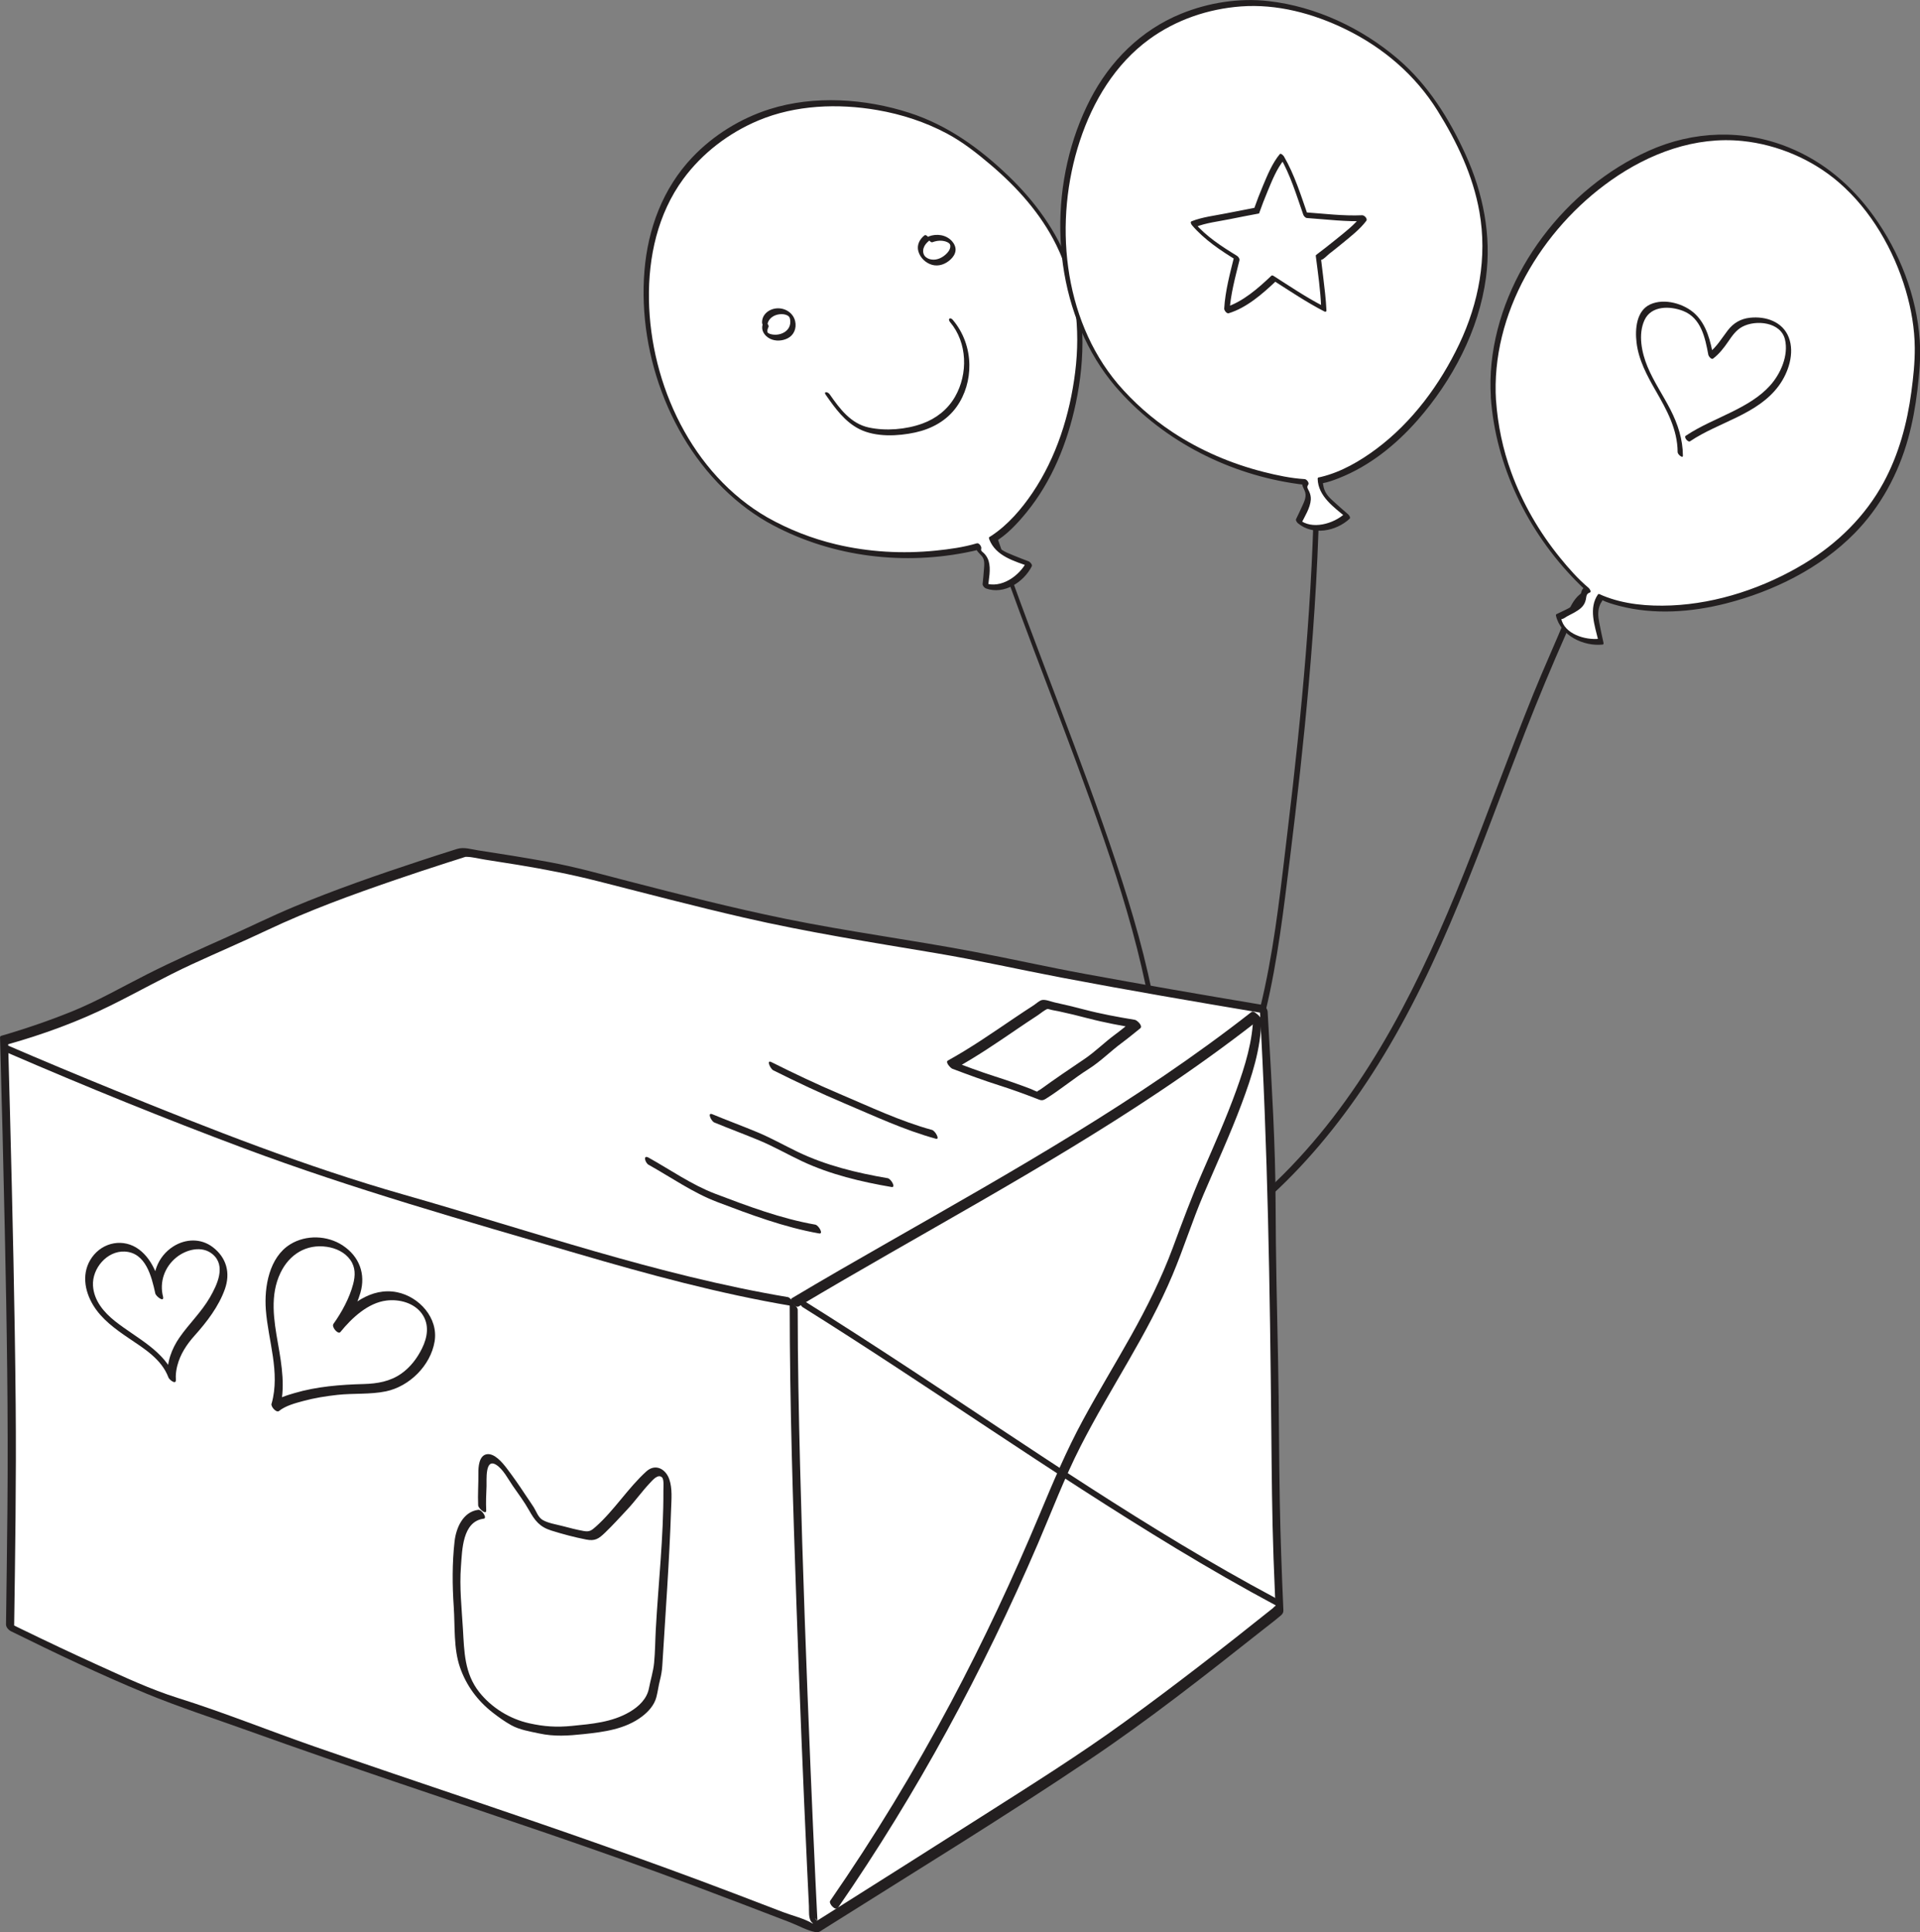 <svg viewBox="0 0 1151 1158.51" xmlns="http://www.w3.org/2000/svg" data-name="Layer 2" id="Layer_2">
  <rect x="0" y="0" width="1151" height="1158.51" fill="#808080" stroke="none"/>
  <defs>
    <style>
      .cls-1 {
        fill: #231f20;
      }

      .cls-2 {
        fill: #fff;
      }
    </style>
  </defs>
  <g data-name="Layer 1" id="Layer_1-2">
    <g>
      <path d="M595.05,321.75c20.96,61.01,45.82,120.58,66.75,181.6,19.72,57.48,35.69,116.72,33.78,178.02-1.04,33.41-7.52,66.57-20.9,97.28-.56,1.29,2.42,4.21,3.05,2.76,23.95-54.96,25.26-116.56,15.08-174.9-5.32-30.54-14.06-60.24-23.83-89.62-10.25-30.85-21.64-61.29-33.16-91.68-12.97-34.22-26.13-68.38-38.02-102.99-.51-1.49-3.66-3.06-2.77-.46h0Z" class="cls-1"></path>
      <path d="M962.49,354.28c-5.32-1.49-10.98-1.57-15.44,2.1-3.95,3.24-6.11,8.29-7.99,12.89-6.43,15.69-13.51,31.1-19.87,46.83-14.42,35.66-27.37,71.89-41.66,107.6-25.39,63.43-55.93,126.06-103.72,175.86-24.82,25.86-54.02,47.61-87.09,61.73-1.54.66.94,4.01,2.19,3.48,58.58-25,103.52-72.75,136.86-125.95,38.85-62.01,62.03-131.96,88.45-199.74,7.82-20.07,16.11-39.92,24.83-59.62,2.36-5.32,4.04-11.11,7.31-15.98,4.25-6.33,10.52-7.72,17.67-5.72,1.7.48-.25-3.12-1.53-3.48h0Z" class="cls-1"></path>
      <g>
        <path d="M460.01,311.64c-53.2-30.34-81.31-102.46-70.16-162.57,10.76-58.06,58.86-79.31,80.17-83.88,43.42-9.32,86.73,3.5,111.33,22.17,35.23,26.75,77.33,67.89,63.34,146.53-12.14,68.24-50.22,89.74-50.22,89.74,0,0,2.39,6.4,8.13,8.79,9.57,3.99,14.42,5.76,14.42,5.76,0,0-3.93,7.81-11.77,11.7-7.83,3.89-14.59,1.31-14.59,1.31,0,0,.67-6,.93-11.13.48-9.48-6.52-7.71-4.87-12.57,0,0-64.83,19.43-126.71-15.86Z" class="cls-2"></path>
        <path d="M460.02,310.23c-45.15-26-70.16-79.7-70.99-130.62-.42-25.5,5.27-51.45,20.56-72.28,11.4-15.53,27.31-27.64,45.03-35.09,22.24-9.35,47.75-10.3,71.29-6.24,14.56,2.51,28.84,7.15,41.88,14.13,9.45,5.06,17.89,11.73,26.03,18.64,15.92,13.52,30.14,29.33,39.42,48.2,11.64,23.65,14.54,50.2,11.3,76.18-3.17,25.45-11.19,51.02-25.63,72.39-6.53,9.66-14.63,19.1-24.44,25.6-.45.3-.91.6-1.38.87-.44.25-.15,1.07-.03,1.39,3.91,10.11,15.07,13.02,24.32,16.4-.64-1-1.27-2-1.91-3-4.38,8.52-15.36,16.35-25.22,12.77l1.97,2.68c.55-4.99,1.9-10.96.45-15.87-.48-1.62-1.35-3.08-2.47-4.34-1.11-1.24-2.43-1.55-1.96-3.17.32-1.11-1.33-3.5-2.62-3.12-7.98,2.38-16.45,3.55-24.71,4.38-19.92,2.01-40.22.87-59.71-3.77-14.41-3.43-28.28-8.86-41.18-16.14-2.4-1.35-1.4,2.03-.03,2.81,35.73,20.17,78.6,26.09,118.76,18.3,3.03-.59,6.09-1.22,9.05-2.1-.87-1.04-1.75-2.08-2.62-3.12-1.03,3.56,1.43,4.96,3.44,7.34,1.97,2.33,1.38,5.75,1.18,8.56-.2,2.71-.44,5.42-.74,8.12-.11.99,1.11,2.37,1.97,2.68,10.84,3.93,22.59-3.71,27.5-13.26.53-1.02-1.07-2.7-1.91-3-3.15-1.15-6.25-2.41-9.36-3.67-4.87-1.98-9.4-3.79-11.42-9.02l-.03,1.39c7.61-4.32,14.11-11.37,19.57-18.06,15.3-18.74,24.56-41.83,29.53-65.34,5.77-27.31,5.93-55.88-3.73-82.35-7.62-20.9-20.99-39.05-36.97-54.33-17.16-16.41-36.27-30.16-59.06-37.53-26.42-8.54-57.07-10.66-83.81-2.18-17.47,5.54-33.74,15.62-46.36,28.92-17.59,18.56-26.57,42.72-28.64,67.98-4.22,51.55,17.21,107.6,58.12,140.11,4.91,3.9,10.09,7.43,15.52,10.56,2.39,1.37,1.39-2.02.03-2.81Z" class="cls-1"></path>
      </g>
      <path d="M787.95,286.12c-.85,70.77-7.58,141.37-16.01,211.6-3.78,31.43-7.05,63.1-13.66,94.09-6.35,29.81-15.52,59.15-28.6,86.72-14.63,30.83-34.29,59.2-59.52,82.3-1.1,1.01,1.65,4.21,2.72,3.24,45.43-41.6,71.86-99.3,85.96-158.43,7.15-30.01,10.7-60.63,14.48-91.2,4.29-34.67,8.18-69.4,11.24-104.21,3.58-40.57,6.06-81.26,6.55-122,.02-1.33-3.14-3.98-3.16-2.11h0Z" class="cls-1"></path>
      <g>
        <path d="M669.24,230.75c-39.62-46.7-41.37-124.09-10.34-176.76C688.87,3.1,741.33-.41,762.92,2.58c43.99,6.09,80.3,32.95,97.03,58.91,23.96,37.18,49.45,90.24,9.41,159.36-34.75,59.97-77.88,67.16-77.88,67.16,0,0,.05,6.83,4.63,11.04,7.63,7.02,11.59,10.34,11.59,10.34,0,0-6.37,6-15.06,6.97-8.69.98-14.16-3.76-14.16-3.76,0,0,2.69-5.41,4.68-10.14,3.69-8.74-3.49-9.47-.27-13.48,0,0-67.56-3.91-113.64-58.23Z" class="cls-2"></path>
        <path d="M670.05,230.07c-33.14-39.4-38.43-97.84-22.7-145.61,7.83-23.78,21.22-46.09,41.7-60.99,15.94-11.6,35.18-18.14,54.79-19.61,21.67-1.63,43.45,4.22,62.84,13.69,22.58,11.03,41.79,27.46,55.09,48.81,11.66,18.72,21.29,38.91,25.13,60.78,4.76,27.09-.38,54.51-12.12,79.19-11.48,24.13-28.15,46.75-49.69,62.83-9.81,7.32-21.07,13.87-33.09,16.77-.53.13-1.06.26-1.6.35-.32.05-.49.39-.49.69.22,10.68,9.95,17.27,17.38,23.52l-.94-2.7c-6.91,6.4-20.01,10-27.44,3.75l1.1,2.46c2.17-4.39,5.48-9.5,5.79-14.46.11-1.72-.28-3.34-.99-4.9s-1.72-2.42-.56-4.02c.8-1.11-.93-3.29-2.12-3.36-8.24-.49-16.53-2.26-24.51-4.28-19.35-4.89-38.03-12.86-54.69-23.87-12.26-8.1-23.32-17.85-32.87-29.02-1.64-1.92-3.28-.58-1.62,1.36,26.76,31.31,65.27,51.66,105.81,58.15,3.11.5,6.26.96,9.41,1.15-.71-1.12-1.41-2.24-2.12-3.36-2.2,3.04.07,4.82.91,7.81.88,3.14-1,6.44-2.25,9.21-1.04,2.29-2.11,4.57-3.23,6.83-.38.77.59,2.03,1.1,2.46,9,7.57,22.86,4.85,31-2.68.77-.71-.42-2.27-.94-2.7-3.3-2.78-6.5-5.69-9.68-8.59-2.8-2.56-4.58-5.03-5.19-8.8-.09-.57-.23-1.2-.19-1.78-.05.64-.79.67-.3.59,3.38-.58,6.73-1.82,9.91-3.08,18.29-7.2,34.14-19.97,47.02-34.63,20.91-23.79,36.9-53.96,41.11-85.57,3.37-25.28-1.7-50.57-12.16-73.65-9.73-21.45-22.56-41.97-40.56-57.4-21.62-18.53-49.22-31.53-77.64-34.76-17.58-2-36.05.92-52.38,7.58-24.11,9.83-42.64,28.34-54.5,51.34-24.51,47.54-24.51,110.17,3.58,156.22,3.36,5.5,7.14,10.73,11.29,15.67,1.63,1.93,3.26.59,1.62-1.36Z" class="cls-1"></path>
      </g>
      <g>
        <path d="M895.24,239.12c-4.03-61.11,40.64-124.33,96.93-148.17,54.37-23.04,98.62,5.38,114.18,20.63,31.72,31.08,44.9,74.28,42.89,105.1-2.89,44.14-14,101.95-87.32,133.64-63.62,27.5-102.56,7.59-102.56,7.59,0,0-4.02,5.52-2.85,11.63,1.95,10.18,3.15,15.21,3.15,15.21,0,0-8.68,1.03-16.25-3.36-7.56-4.39-9.14-11.45-9.14-11.45,0,0,5.38-2.74,9.8-5.36,8.17-4.83,2.83-9.69,7.8-10.99,0,0-51.95-43.37-56.64-114.45Z" class="cls-2"></path>
        <path d="M896.82,240.18c-3.2-52.04,27.31-102.71,69-132.1,22.95-16.18,50.43-26.47,78.82-23.53,20.98,2.17,41.7,11,57.7,24.81,19.29,16.65,33.02,40.55,40.15,64.82,3.28,11.16,5.29,22.77,5.38,34.42.07,8.78-.9,17.66-2.05,26.36-2.51,18.88-7.54,37.54-16.66,54.35-11.01,20.27-27.71,36.64-47.38,48.53-23.88,14.44-52.03,23.98-80.02,25.17-13.63.58-28.33-.65-41.06-5.96-.57-.24-1.15-.48-1.7-.76-.19-.1-.79-.24-.97,0-5.86,8.29-2.01,18.8.13,27.79l.44-1.08c-8.26.9-20.9-2.84-22.73-12.26.16.81-.42.48.57.4.84-.07,2.17-1.14,2.91-1.54,2.83-1.52,6.09-2.96,8.48-5.14,1.53-1.4,2.44-3.04,2.86-5.05.38-1.88.21-3.41,2.32-4.1,1.27-.41-.14-2.38-.67-2.83-6.33-5.3-11.91-11.66-17.1-18.05-12.48-15.34-22.54-32.71-29.3-51.31-5.02-13.81-8.06-28.29-9.08-42.95-.09-1.31-3.29-3.91-3.16-2.11,2.88,41.36,22.1,80.63,50.98,110.12,2.19,2.23,4.42,4.46,6.82,6.47-.22-.94-.45-1.88-.67-2.83-3.82,1.25-2.48,4.99-4.34,7.83-2.73,4.16-9.2,6.43-13.52,8.64-.28.15-.23.74-.17.95,2.83,11.94,16.61,18.46,28.02,17.22.52-.06.52-.71.44-1.08-.95-4-1.75-8.04-2.54-12.08-.79-4.04-1.03-7.46.7-11.28.3-.67,1.23-1.78,1.37-2.51-.09.47-1.39-.22-.77.09,3.31,1.66,7.02,2.71,10.58,3.65,20.88,5.49,43.39,3.85,64.11-1.44,28.31-7.22,56.31-21,76.97-41.97,15.61-15.85,26.32-35.66,32.24-57.03,2.59-9.36,4.32-18.96,5.49-28.6,1.2-9.94,2.12-20.01,1.45-30.01-1.8-26.76-12.1-53.1-27.73-74.77-13.17-18.26-29.93-32.56-50.89-41.05-27.24-11.04-57.11-9.99-83.86,2.03-49.56,22.29-88.61,72.88-94.23,127.36-.7,6.74-.81,13.52-.4,20.28.08,1.31,3.27,3.92,3.16,2.11Z" class="cls-1"></path>
      </g>
      <path d="M1013.19,264.56c17.18-11.58,40.48-15.92,53.24-33.39,5.7-7.8,9.54-19.41,5.9-28.86-3.66-9.49-13.82-12.82-23.27-11.8-5.58.6-9.95,3.19-13.33,7.62-3.67,4.81-6.57,9.85-11.45,13.61.96.76,1.93,1.52,2.89,2.28-1.72-9.25-3.97-19.19-11.09-25.89-6.48-6.1-18.32-9.47-26.73-5.66s-9.22,14.81-8.28,22.86c1.22,10.48,6.26,19.81,11.43,28.82,6.67,11.62,13.14,23.2,13.21,36.98,0,1.32,3.17,3.96,3.16,2.11-.05-9.81-3.04-18.99-7.48-27.65-4.43-8.65-10-16.73-13.74-25.73-3.47-8.35-5.77-19.37-1.79-27.97,4.07-8.78,15.41-8.51,23.21-5.43,10.73,4.24,13.14,16.07,15.03,26.24.16.86,1.82,3.11,2.89,2.28,3.71-2.85,6.46-6.41,9.08-10.24,2.32-3.39,4.7-6.85,8.42-8.83,8.2-4.38,23.1-2.82,25.57,7.64,2.25,9.54-2.6,20.53-8.88,27.54-6.22,6.95-14.5,11.66-22.75,15.77-9.38,4.67-19.22,8.6-27.95,14.48-1.15.78,1.44,4.09,2.72,3.24h0Z" class="cls-1"></path>
      <path d="M754.89,127.68c1.52-4.33,3.19-8.61,4.95-12.85,2.71-6.53,5.52-13.69,10.05-19.21-.83-.46-1.67-.93-2.5-1.39,6.15,10.57,9.9,23,13.91,34.52.27.77,1.27,1.91,2.15,1.97,11.65.82,23.65,2.34,35.34,1.81-.82-1.12-1.63-2.24-2.45-3.36-4.23,5.62-10.22,10.13-15.64,14.53-3.84,3.12-7.74,6.18-11.7,9.15-.29.22-.21.66-.17.95,1.29,10.04,2.74,20.17,3.18,30.29l1.19-.57c-10.23-5.27-19.92-11.83-29.61-18.02-.33-.21-1-.57-1.37-.22-7.83,7.45-17.35,15.87-27.85,19.04.89.93,1.78,1.86,2.67,2.8.59-10.4,3.47-20.9,5.97-30.99.25-1.03-.68-2.28-1.51-2.78-8.94-5.44-18.43-11.61-25.26-19.61l.29,2.42c6.39-2.55,13.85-3.37,20.57-4.73,5.79-1.17,11.58-2.3,17.39-3.38,1.5-.28-.78-3.75-2.19-3.48-5.8,1.09-11.6,2.22-17.39,3.38-6.71,1.35-14.17,2.17-20.57,4.73-1.04.42-.17,1.89.29,2.42,7.31,8.56,17.28,15.25,26.85,21.06l-1.51-2.78c-2.54,10.29-5.47,21.02-6.08,31.64-.06,1.01,1.48,3.16,2.67,2.8,10.73-3.24,20.38-11.68,28.38-19.29l-1.37-.22c9.95,6.36,19.9,13.05,30.42,18.47.5.26,1.22.11,1.19-.57-.3-6.81-1.17-13.6-1.97-20.36-.33-2.81-.67-5.61-1.02-8.42-.09-.68-.18-1.36-.26-2.04.05.44-.6.51.25.37,1.32-.22,3.59-2.74,4.61-3.53,2.77-2.15,5.51-4.34,8.22-6.57,4.89-4.03,10.22-8.15,14.06-13.24.95-1.25-1.19-3.42-2.45-3.36-11.45.52-23.25-1-34.68-1.8.72.66,1.43,1.31,2.15,1.97-4.13-11.87-8.05-24.53-14.39-35.43-.23-.4-1.83-2.2-2.5-1.39-4.51,5.48-7.34,12.44-10.07,18.92-1.88,4.48-3.66,9.02-5.26,13.61-.47,1.35,2.55,4.19,3.05,2.76Z" class="cls-1"></path>
      <path d="M457.68,193.26c-.84,1.76-1.05,3.72-.27,5.54.83,1.93,2.44,3.45,4.32,4.35,3.27,1.57,7.36,1.29,10.54-.35,3.75-1.93,5.32-6.08,4.43-10.12-1.1-4.98-5.87-8.06-10.8-7.81-4.75.24-9.28,3.62-9.04,8.71.05.98.77,1.93,1.57,2.46.5.33,1.64.65,1.59-.35-.17-3.59,2.61-6.22,6.03-7.04,1.66-.4,3.48-.41,4.94.05.14.04.68.26.98.4.45.21-.09-.09.32.18.13.08.67.53.26.17.14.12.27.25.41.37-.51-.44.02.07.12.16.21.19-.27-.46-.04-.06.05.08.1.16.15.24s.1.16.14.25c-.26-.45-.02-.02.02.07s.08.18.11.28c.18.44-.06-.21.02.07.07.23.12.46.17.69.08.35.11.76.12,1.25.01.93-.07,1.64-.35,2.5-.5,1.51-1.38,2.64-2.68,3.58-2.4,1.73-5.67,2.22-8.46,1.55-.11-.03-.66-.19-.3-.07-.18-.06-.36-.12-.53-.19s-.34-.15-.51-.22c-.44-.19.21.17-.17-.09-.14-.09-.29-.21-.43-.29-.31-.18.27.28.12.1-.06-.07-.15-.14-.23-.2-.33-.27.35.44-.02-.03-.24-.3.27.51-.04-.06-.1-.18.17.48-.02-.07-.15-.42.04.33-.04-.13-.02-.12-.09-.63-.06-.22-.01-.18-.02-.36-.02-.54,0-.19.02-.38.04-.56.05-.37-.03.14.02-.09.02-.1.05-.2.07-.3.13-.49.32-.95.53-1.41.6-1.26-2.36-4.21-3.05-2.76h0Z" class="cls-1"></path>
      <path d="M554.21,141.11c-2.94,2.31-4.75,5.86-3.66,9.61,1.11,3.84,4.32,6.94,8.14,8.05,4.02,1.17,8.11-.38,11.09-3.14,1.57-1.45,2.86-3.3,3.05-5.48.18-2.04-.81-4.08-2.15-5.56-3.48-3.87-9.19-4.65-13.91-2.85-.83.32-.41,1.41-.05,1.97s1.42,1.83,2.24,1.52c1.82-.69,3.79-1.06,5.74-.87.8.08,1.76.28,2.29.47.38.14.74.3,1.11.47.07.03.3.17-.02-.01.08.05.17.1.25.15.16.1.31.21.47.31.29.19-.03-.03-.08-.07.07.06.14.12.21.18s.13.12.2.18c.27.24-.09-.08-.11-.12.06.13.25.29.34.4.17.2-.06.09-.1-.14.01.08.13.2.17.27.26.41-.13-.34.05.1.03.08.06.16.1.23.1.21-.06-.31-.03-.08.02.14.08.28.11.42.02.08.03.16.04.25-.05-.35,0,.07,0,.12.03.76-.09,1.23-.39,1.96-.36.85-.88,1.58-1.5,2.25-2.39,2.59-5.88,4.42-9.32,3.91-.33-.05-.66-.12-.99-.2-.09-.02-.17-.05-.26-.07.27.08.05.02,0,0-.21-.08-.41-.15-.61-.23-.14-.06-.28-.12-.42-.19-.08-.04-.15-.08-.23-.12-.23-.09.27.17.06.04-.31-.19-.61-.38-.91-.59s.11.06.11.09c0-.02-.2-.17-.19-.16-.13-.11-.25-.22-.37-.34-.06-.05-.12-.13-.18-.18.03.02.36.4.13.13-.11-.13-.21-.25-.32-.38-.37-.43.15.26-.03-.04-.08-.14-.18-.27-.26-.41-.01-.02-.12-.17-.12-.21,0,.16.17.36.07.13-.07-.17-.16-.33-.22-.5-.03-.07-.05-.15-.09-.23-.1-.19.09.35.01.03-.05-.2-.11-.39-.15-.58-.03-.16-.06-.32-.09-.48.06.35-.01-.23-.02-.34-.01-.37,0-.74.05-1.11.01-.08.02-.17.04-.25-.03.17.01-.05.03-.11.05-.19.09-.38.15-.56.57-1.81,1.81-3.22,3.27-4.38.68-.53-.16-1.85-.55-2.3s-1.47-1.49-2.17-.94h0Z" class="cls-1"></path>
      <path d="M495.11,236.85c5.47,7.85,11.37,16.09,20.16,20.47,9.77,4.87,23.04,4.24,33.43,1.97,9.89-2.16,18.91-7.1,24.83-15.46,5.16-7.28,7.72-16.27,7.59-25.16-.14-9.83-3.57-19.33-9.91-26.85-1.63-1.93-3.26-.59-1.62,1.36,10.38,12.31,10.82,30.97,2.94,44.69-4.39,7.65-11.29,13.07-19.54,16.08-9.79,3.57-21.95,4.58-32.17,2.37-10.84-2.35-17.46-11.31-23.45-19.91-1.12-1.61-3.92-1.9-2.28.45h0Z" class="cls-1"></path>
    </g>
    <g>
      <g>
        <path d="M2.43,623.69s4.67,164.14,4.67,244.2c0,30.79-1.09,107.68-1.09,107.68,0,0,81.16,40.11,105.78,46.27,98.54,36.95,204.89,69.64,297.05,103.84,25.82,9.58,79.81,30.4,79.81,30.4,0,0,125.16-78.84,159.61-101.66,43.84-29.04,118.76-89.31,118.76-89.31,0,0-2.41-51.94-2.41-84.92,0-55.43-2.34-106.21-2.34-167.8,0-24.64-4.75-107.36-4.75-107.36,0,0-115.46-19.31-152.01-27.55-43.73-9.85-95.72-15.24-150.11-27.55-50.35-11.4-65.7-16.18-114.96-28.5-25.03-5-62.7-10.45-62.7-10.45,0,0-76.96,23.75-116.67,42.81-24.83,11.92-59.1,25.59-87.6,41.74-28.86,16.35-71.04,28.14-71.04,28.14Z" class="cls-2"></path>
        <path d="M.02,622.09c1.09,38.42,2.03,76.84,2.85,115.27,1.2,55.96,2.12,111.91,1.57,167.88-.23,22.91-.51,45.82-.83,68.73-.02,1.69,1.59,3.38,3,4.08,26.53,13.11,53.33,25.88,80.68,37.2,19.95,8.26,40.64,14.92,60.95,22.23,30.56,11,61.29,21.55,92.04,31.99,58.56,19.89,117.32,39.26,175.24,60.97,19.41,7.27,38.76,14.69,58.1,22.12,4.77,1.83,10.19,4.96,15.24,5.86,2.03.36,2.76-.43,4.52-1.55,53.44-33.69,107.48-66.7,159.91-101.95,35.4-23.81,69.09-50.31,102.53-76.77,3.94-3.12,7.99-6.15,11.83-9.41,2.03-1.73,1.75-2.58,1.63-5.3-.92-20.86-1.67-41.73-2.06-62.6-.53-28.22-.45-56.45-1.03-84.67-.66-31.59-1.4-63.17-1.5-94.77-.1-35.19-2.3-70.38-4.24-105.51-.17-3.08-.34-6.15-.52-9.23-.1-1.77-1.75-3.95-3.57-4.25-35.48-5.94-70.94-12.06-106.32-18.57-22.13-4.07-44.07-9.01-66.17-13.21-37.63-7.15-75.65-12.1-113.19-19.79-31.64-6.48-62.96-14.49-94.22-22.57-15.74-4.07-31.44-8.5-47.44-11.43-14.05-2.57-28.16-4.83-42.28-6.98-4.19-.64-8.63-2.16-12.75-.87-7.28,2.28-14.54,4.63-21.78,7.02-25.78,8.5-51.51,17.4-76.54,27.9-13.37,5.61-26.38,12.04-39.62,17.96-15.93,7.13-31.89,14.21-47.47,22.07-15.35,7.74-30.04,16.29-46.03,22.73-11.77,4.74-23.78,8.93-35.92,12.63-1.95.59-3.9,1.18-5.86,1.73-2.33.65,1.26,5.88,3.33,5.3,21.29-5.97,42.47-13.67,62.29-23.49,16.38-8.11,32.2-17.12,48.83-24.77,15-6.9,30.19-13.41,45.12-20.47,24.92-11.78,50.85-21.21,76.9-30.14,10.41-3.57,20.85-7.03,31.33-10.39,2.85-.91,5.7-1.82,8.56-2.72.61-.19,1.28-.49,1.91-.6.84-.14-.65-.04.46-.03,3.66.03,7.59,1.13,11.2,1.68,6.57,1,13.13,2.04,19.69,3.12,16.2,2.66,32.11,5.76,48.02,9.81,29.09,7.41,58.1,15.05,87.35,21.79,38.14,8.79,76.69,14.86,115.27,21.34,25.2,4.23,50.08,9.88,75.17,14.65,39.87,7.58,79.89,14.42,119.92,21.15.86.14,1.72.29,2.58.43-1.19-1.42-2.38-2.83-3.57-4.25,4.86,84.7,6.18,169.5,6.99,254.32.24,25.47.43,50.9,1.33,76.36.3,8.5.64,17,1.01,25.5.05,1.07.46,2.8.17,3.87.44-1.62-.81.09-1.65.77-29.11,23.29-58.57,46.21-88.74,68.11-27.64,20.07-56.6,38.19-85.4,56.53-29.52,18.8-59.1,37.51-88.71,56.19-3.62,2.28-7.24,4.57-10.86,6.85-.68.43-1.83.88-2.36,1.49-.12.14,1.81.79.04-.25-5.15-3.04-12.02-4.63-17.58-6.76-9.78-3.76-19.57-7.5-29.36-11.23-52.5-20-105.55-38.38-158.76-56.4-30.73-10.4-61.47-20.77-92.12-31.41-27.51-9.56-54.7-20.6-82.47-29.32-16.47-5.17-32.36-12.65-48.05-19.77-15.23-6.91-30.35-14.07-45.4-21.38-2.59-1.26-5.18-2.52-7.77-3.8,1,1.36,2,2.72,3,4.08.64-45.06,1.36-90.14.95-135.21-.53-58-1.91-115.99-3.39-173.97-.36-14.24-.73-28.47-1.14-42.71-.06-2.01-4.89-6-4.81-3.21Z" class="cls-1"></path>
      </g>
      <path d="M4.7,631.28c46.68,20.18,93.84,39.35,141.47,57.17,65.42,24.47,132.57,43.45,199.56,63.07,42.44,12.43,85.22,24.12,128.88,31.47,2.78.47-.31-4.96-2.33-5.29-78.47-13.21-154-39.71-230.33-61.47-58.78-16.75-115.98-39.31-172.55-62.31-22.05-8.97-44.03-18.14-65.88-27.58-3.28-1.42-.69,4.13,1.18,4.94h0Z" class="cls-1"></path>
      <path d="M473.41,782.06c.02,59.94,1.97,119.88,4.04,179.78,1.83,52.9,3.96,105.79,6.42,158.67.35,7.43.69,14.86,1.07,22.29.14,2.79-.42,7.35,1.58,9.64.34.38,3.16,2.86,3.55,1.07.05-.22.09-.4.09-.61.01-2.02-4.79-6.05-4.81-3.21,0,.21-.06.26.08-.38,1.18.36,2.37.71,3.55,1.07,1.76,2.02,1.19,3.4,1.03.55-.1-1.77-.19-3.54-.28-5.31-.32-6.31-.62-12.63-.92-18.95-1.02-21.75-1.96-43.51-2.87-65.27-2.53-60.78-4.77-121.57-6.3-182.38-.79-31.24-1.42-62.49-1.43-93.74,0-2.01-4.81-6.04-4.81-3.21h0Z" class="cls-1"></path>
      <path d="M478.83,783.28c71.97-42.97,146.28-81.98,216.01-128.65,20.33-13.6,40.23-27.84,59.49-42.93,1.73-1.36-2.34-6.33-4.13-4.92-67.81,53.16-143.21,95.46-217.84,138.1-19.3,11.02-38.57,22.08-57.65,33.48-1.76,1.05,2.1,6.14,4.13,4.92h0Z" class="cls-1"></path>
      <path d="M751.3,608.31c-.15,15.59-4.93,30.88-10.18,45.42-5.98,16.59-13.18,32.7-20.21,48.86-6.52,14.99-12.14,30.15-17.82,45.46-6.81,18.34-15.55,35.84-25.1,52.9-9.42,16.83-19.47,33.31-28.67,50.27-9.99,18.41-17.99,37.41-26.06,56.7-16.06,38.38-33.7,76.11-53.23,112.85-21.78,40.99-45.94,80.69-72.33,118.88-1.15,1.66,3.17,6.32,4.64,4.2,47.32-68.48,86.97-141.82,119.84-218.26,8.42-19.58,15.91-39.5,25.62-58.5,8.93-17.47,18.99-34.31,28.77-51.3,9.6-16.66,18.82-33.56,26.3-51.3,6.71-15.92,11.84-32.42,18.63-48.33,7.73-18.11,15.99-36.02,22.88-54.48,5.96-15.98,11.56-32.93,11.72-50.15.02-2.02-4.78-6.05-4.81-3.21h0Z" class="cls-1"></path>
      <path d="M481.3,783.81c75.31,47.12,147.81,98.63,223.83,144.62,19.73,11.93,39.72,23.44,60.06,34.31,3.08,1.65.58-4-1.18-4.94-75.84-40.53-146.61-89.8-218.4-136.93-21.29-13.98-42.68-27.81-64.27-41.32-3.55-2.22-2.05,3.01-.04,4.27h0Z" class="cls-1"></path>
      <path d="M652.26,610.55c9.99,2.63,20.21,4.49,30.4,6.18-1.08-1.7-2.15-3.41-3.23-5.11-3.68,2.96-7.33,5.98-11.13,8.79-6.27,4.63-11.85,10.27-18.31,14.61-8.77,5.91-17.5,11.82-26.07,18.04-1.4,1.02-3.32,1.46-1.07,1.74-1.54-.19-3.36-1.31-4.79-1.86-7.17-2.74-14.41-5.27-21.73-7.6-8.97-2.87-17.8-6.18-26.6-9.5.89,1.64,1.77,3.29,2.66,4.93,13.05-7.22,25.1-15.41,37.4-23.82,4-2.73,8.03-5.42,12.09-8.06,1.91-1.24,4.15-3.3,6.32-4.07-.6.21-.25-.04,1.04.37,1.68.53,3.57.74,5.28,1.11,5.94,1.28,11.85,2.7,17.72,4.26,2.61.69-.37-4.78-2.33-5.29-5.88-1.56-11.78-2.97-17.72-4.26-1.99-.43-5.38-1.86-7.48-1.44-1.64.32-3.58,2.21-4.94,3.09-3.98,2.58-7.94,5.19-11.87,7.85-13.09,8.86-25.8,17.69-39.65,25.35-1.81,1,1.69,4.57,2.66,4.93,9.36,3.53,18.76,7,28.3,10.03,7.44,2.36,14.78,5.04,22.06,7.85,2.59,1,3.37,1.56,5.7.11,8.84-5.52,16.91-12.32,25.73-17.9,7.05-4.46,13.03-10.57,19.72-15.53,3.79-2.81,7.45-5.83,11.13-8.79,1.78-1.43-1.88-4.89-3.23-5.11-10.19-1.68-20.41-3.55-30.4-6.18-2.62-.69.37,4.78,2.33,5.29Z" class="cls-1"></path>
      <path d="M463.58,641.73c14.07,7.04,28.22,13.7,42.71,19.83,17.97,7.6,35.9,16.04,54.77,21.2,2.6.71-.38-4.76-2.33-5.29-18.97-5.19-37.04-13.82-55.1-21.47-13.99-5.93-27.65-12.41-41.23-19.21-3.15-1.58-.61,4.04,1.18,4.94h0Z" class="cls-1"></path>
      <path d="M428.24,673.01c8.9,3.69,17.94,7.02,26.83,10.72,8.86,3.68,17.17,8.49,25.85,12.56,16.77,7.87,35.37,12.31,53.55,15.41,2.78.47-.31-4.95-2.33-5.29-18.47-3.14-37.15-7.68-54.09-15.86-8.07-3.9-15.87-8.31-24.16-11.76-8.89-3.7-17.94-7.03-26.83-10.72-3.31-1.37-.71,4.16,1.18,4.94h0Z" class="cls-1"></path>
      <path d="M388.86,698.39c13.45,7.51,26.64,16.8,41.09,22.29,19.72,7.49,40.29,15.21,61.12,18.86,2.77.48-.31-4.94-2.33-5.29-20.46-3.58-40.61-11.15-59.98-18.51-14.03-5.33-26.8-14.32-39.87-21.61-3.66-2.04-2.14,3.1-.04,4.27h0Z" class="cls-1"></path>
      <g>
        <path d="M165.22,843.52c8.84-30.13-16.13-61.99,5.3-90.08,9.87-12.63,35.37-12.52,43.32,5.37,6.04,12.41-11.86,37.41-11.86,37.41,0,0,12.96-16.06,25.44-18.67,20.33-4.25,36.42,12.8,29.36,29.84-5.82,13.84-16.32,24.72-35.23,25.04-43.6.74-56.34,11.09-56.34,11.09Z" class="cls-2"></path>
        <path d="M167.53,845.62c3.67-13.28,1.46-26.75-.89-40.05-2.48-14.08-4.95-28.95,1.49-42.39,5.3-11.07,15.47-17.48,27.9-15.62,5.37.8,10.71,3.26,13.93,7.78,3.22,4.51,3.1,9.46,1.73,14.63-2.23,8.42-6.83,16.82-11.79,23.79-1.33,1.86,2.81,6.55,4.13,4.92,6.86-8.44,16.57-17.61,27.78-18.93,7.66-.9,16.51,1.42,21.16,7.98,4.57,6.43,3.32,14.04.04,20.7-2.91,5.91-6.96,11.27-12.37,15.1-6.73,4.76-14.46,6.07-22.52,6.29-13.97.38-28.22,1.47-41.69,5.46-4.4,1.3-9.63,2.85-13.3,5.78-1.72,1.38,2.36,6.34,4.13,4.92,3.95-3.16,9.66-4.66,14.41-5.95,6.75-1.84,13.69-2.95,20.64-3.71,9.56-1.04,19.62-.16,29.03-2.11,14.08-2.92,26.77-15.44,29.19-29.85,2.37-14.08-9.22-26.9-22.51-29.58-15.53-3.12-28.89,7.61-38.12,18.97,1.38,1.64,2.75,3.28,4.13,4.92,5.06-7.11,9.57-15.14,12.02-23.54,3.28-11.25-.64-21.79-10.53-28.35-9.23-6.13-22.06-6.59-31.55-.72-12.62,7.82-15.63,25.58-14.61,39.17,1.4,18.72,8.69,37.45,3.51,56.17-.58,2.1,4.05,6.34,4.64,4.2Z" class="cls-1"></path>
      </g>
      <g>
        <path d="M103.06,826.14c-8.87-24.41-45.48-27.59-49.59-55.47-1.71-12.68,10.82-27.19,25.47-21.77,10.45,3.45,14.54,18.65,16.49,27.62-6.63-23.65,25-42.41,37.25-20.4,6.61,11.88-10.46,33.97-18.71,42.9-12.74,13.81-10.9,27.12-10.9,27.12Z" class="cls-2"></path>
        <path d="M105.16,826.49c-6.34-16.69-23.1-23.96-36.2-34.35-6.7-5.31-12.68-12.36-13.21-21.3-.61-10.26,8.35-20.94,18.98-20.44,12.7.6,16.12,14.9,18.37,25.1l4.66,2.02c-2.3-8.85.88-17.89,7.98-23.62,5.93-4.78,15.42-7.28,21.79-1.84,8.13,6.94,2.62,18.37-1.73,25.88-5.15,8.89-12.51,15.74-18.28,24.1-4.48,6.5-7.83,15.03-6.8,23.08.26,2.05,5.12,5.62,4.66,2.02.14,1.09-.02-1.52,0-1.96.05-2.09.36-4.17.87-6.19,1.77-7.06,5.69-12.94,10.5-18.31,7.25-8.09,14.4-17.42,18.06-27.75,3.42-9.66,1.05-18.84-7.26-25.18-7.09-5.4-16.29-5.1-23.67-.41-9.49,6.03-13.58,17.41-10.79,28.16.49,1.88,5.45,5.58,4.66,2.02-2.24-10.16-5.62-21.78-14.34-28.33-9.21-6.92-21.69-4.57-28.27,4.67-6.33,8.9-4.66,19.86.76,28.76,5.12,8.4,13.27,14.29,21.28,19.71,9.27,6.29,19.59,12.48,23.76,23.45.85,2.23,5.7,4.62,4.21.7Z" class="cls-1"></path>
      </g>
      <path d="M291.48,905.69c-.24-4.9-.02-9.79.19-14.68.15-3.37-1.04-16.81,5.63-12.85,4.25,2.52,7.44,8.87,10.14,12.76,3.28,4.72,6.85,9.48,9.66,14.5,3.55,6.32,6.41,10.05,13.39,12.25,6.84,2.15,13.86,4.01,20.9,5.39,5.33,1.04,7.47-.4,11.42-4.2,4.58-4.41,8.91-9.2,13.25-13.84,4.77-5.1,8.81-10.86,13.62-15.93,1.55-1.64,4.8-5.58,7.19-3.3,1.28,1.22.81,6.06.82,7.97.13,27.79-3.04,55.61-4.56,83.33-.36,6.61-.37,13.35-1.01,19.94-.49,5.1-2.13,10.17-3.08,15.21-1.21,6.4-6.22,11.07-11.66,14.24-10.55,6.16-22.68,7.15-34.54,8.32-9.23.91-16.63.43-25.66-1.59-11.51-2.58-22.43-9.25-29.87-18.64-8.91-11.26-8.99-24.32-9.79-37.89-.74-12.41-2.14-25.13-1.18-37.55.75-9.66.78-26.94,13.68-28.58,2.22-.28-1.15-5.58-3.33-5.3-9.07,1.16-13.26,10.76-14.18,18.92-1.47,13.08-1.37,26.19-.49,39.31.8,11.79-.17,24.85,3.72,36.15,3.76,10.9,10.48,20.02,19.53,27.1,3.51,2.75,7.34,5.5,11.24,7.66,5,2.77,11.12,3.73,16.64,4.92,9.21,1.99,17.39,1.4,26.76.41,12.11-1.28,24.95-2.94,34.98-10.57,3.86-2.94,7.36-6.82,8.61-11.62.87-3.34,1.27-6.83,2.14-10.19.7-2.72,1.22-5.73,1.39-8.53,1.89-31.31,4.25-62.67,5.29-94.03.19-5.77.84-12.36-1.11-17.92-2.18-6.22-8.36-9.52-13.74-4.64-11.08,10.05-19.1,23.19-30.36,33.19-2.63,2.34-3.85,3.14-7.23,2.53-4.28-.77-8.52-1.88-12.73-2.99-3.67-.97-8.39-1.65-11.74-3.57-2.81-1.61-3.8-5.04-5.43-7.65-1.59-2.55-3.37-4.97-5.01-7.48-3.6-5.49-7.35-10.89-11.34-16.11-2.39-3.13-7.32-9.15-12-8.19-4.49.92-4.9,7.66-4.85,11.29.09,6.42-.44,12.84-.13,19.27.1,2,4.94,5.98,4.81,3.21h0Z" class="cls-1"></path>
    </g>
  </g>
</svg>